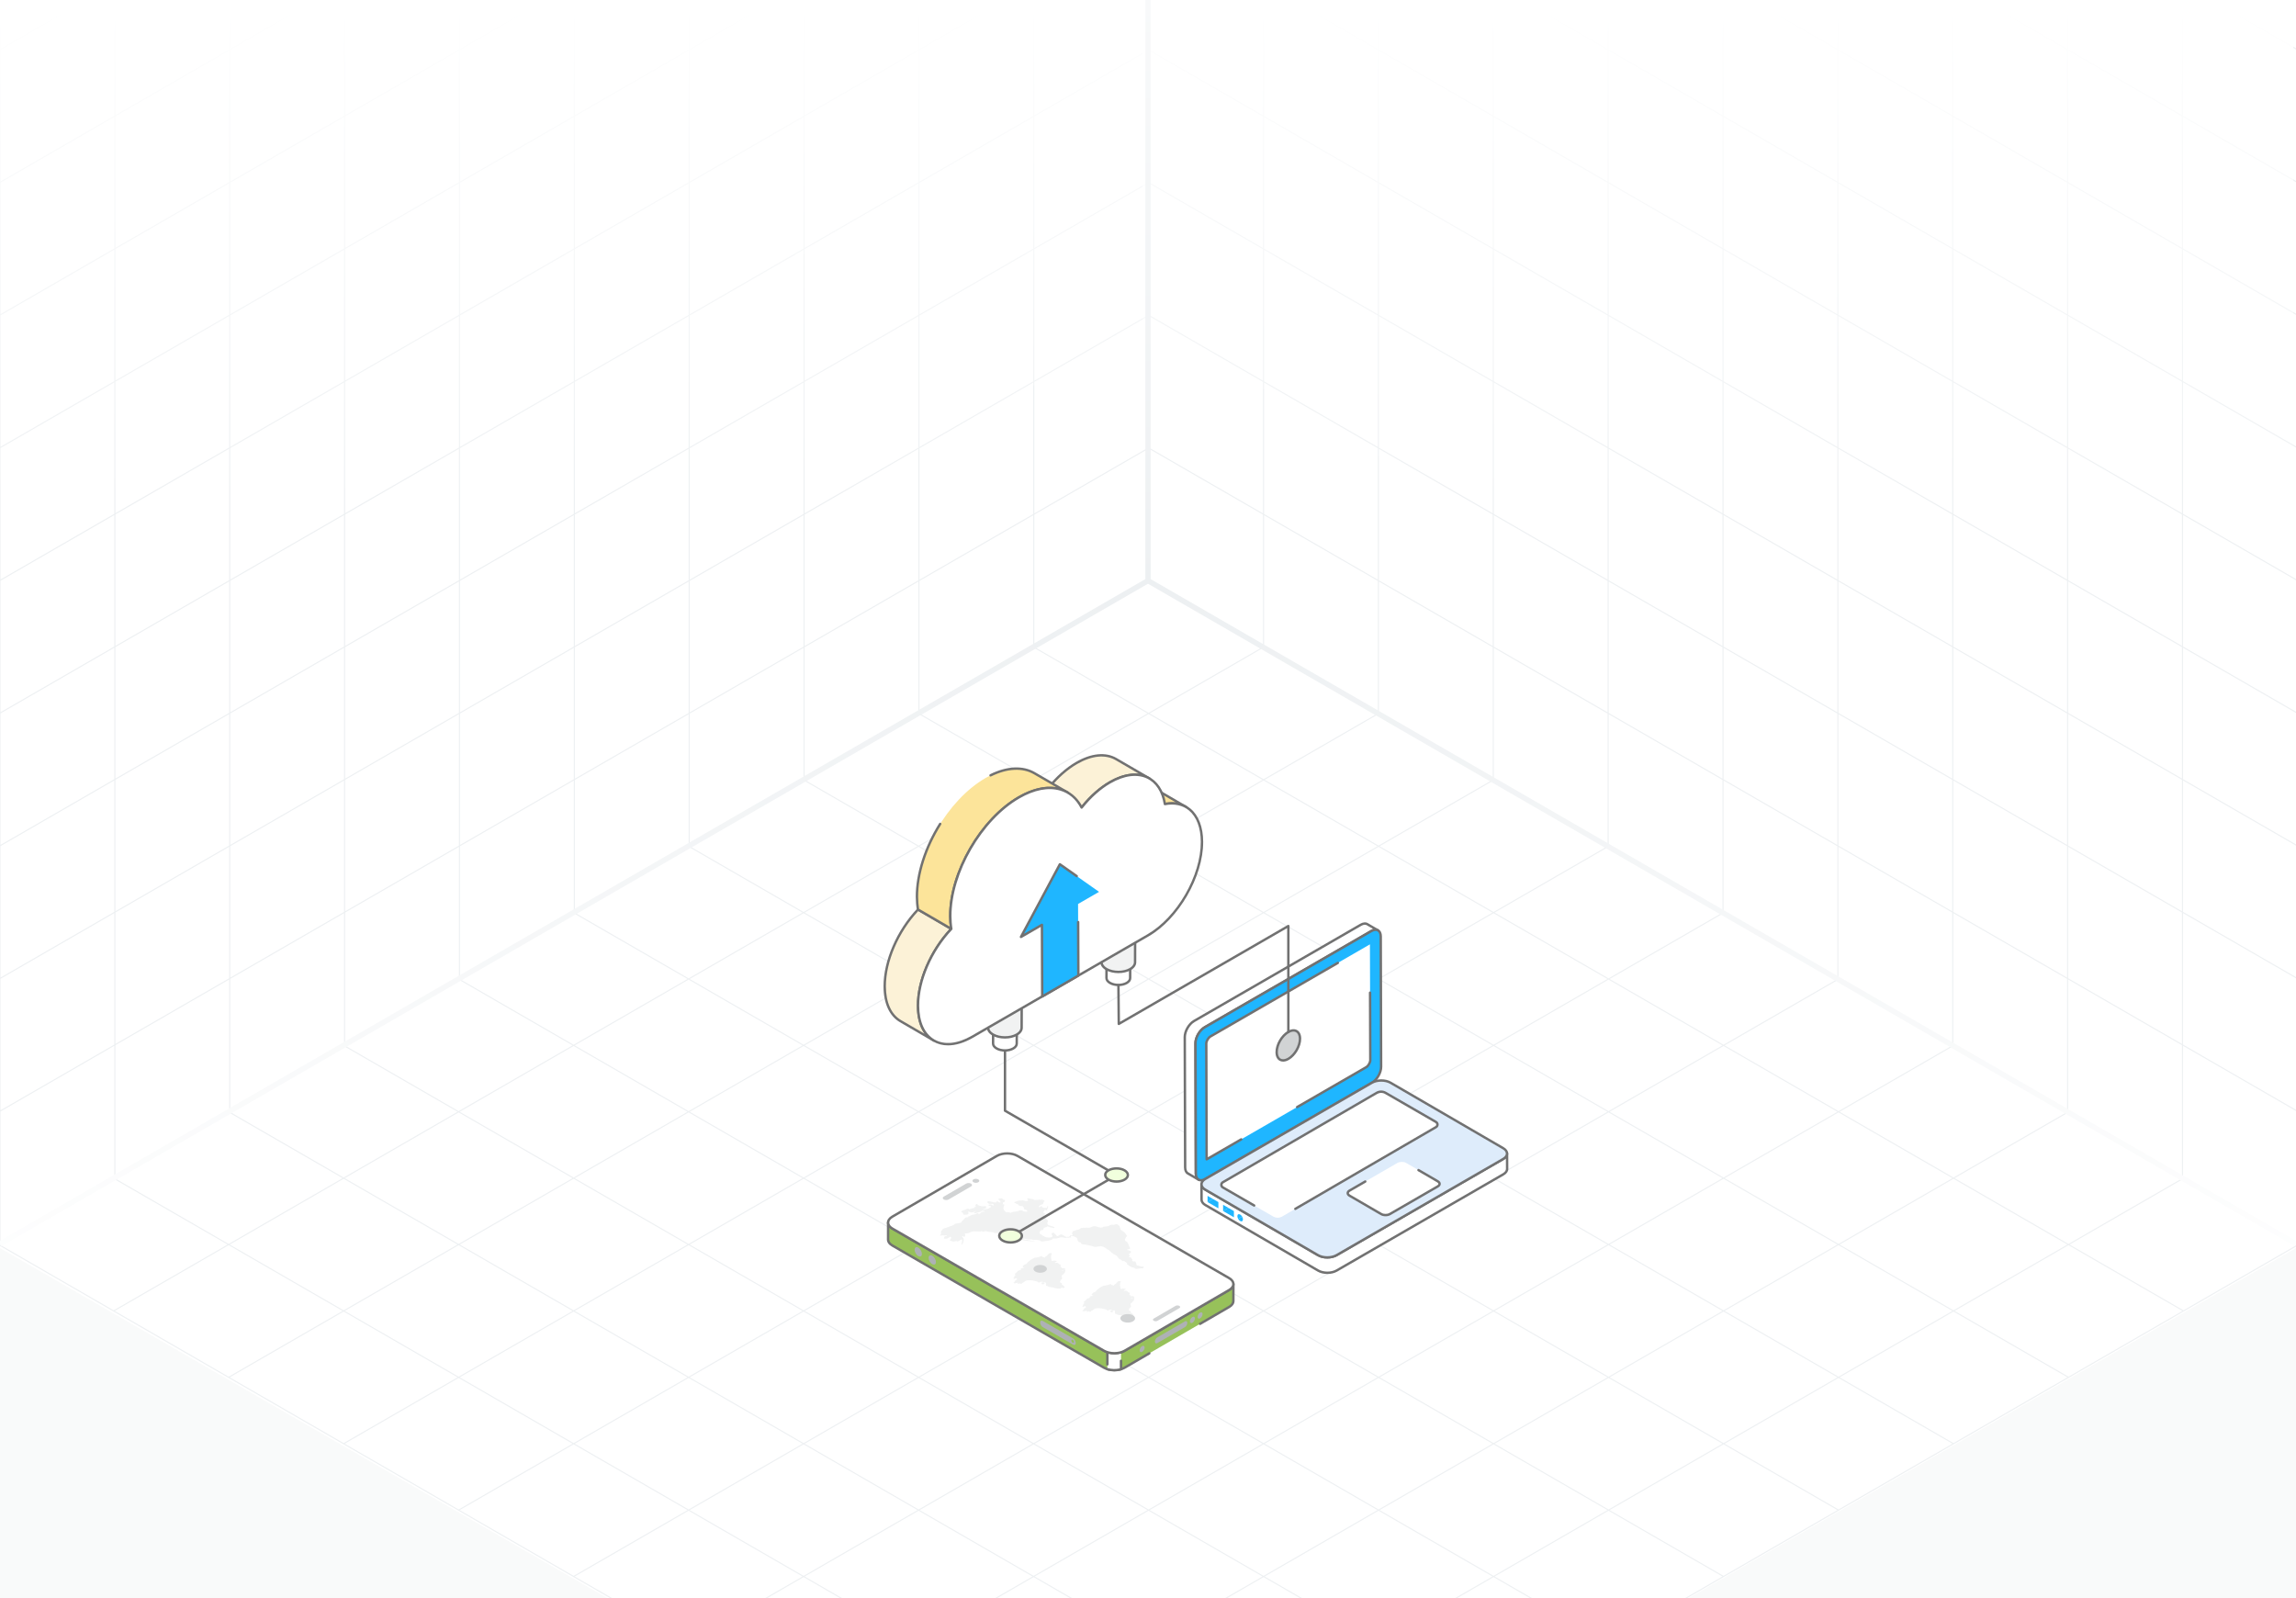 <svg width="431" height="300" viewBox="0 0 431 300" fill="none" xmlns="http://www.w3.org/2000/svg">
<rect x="0" y="0" width="431" height="300" fill="#333333" stroke="none"/>
<g clip-path="url(#clip0_2080_31865)">
<rect width="431" height="300" fill="white"/>
<path d="M237.193 121.463L21.336 246.088M258.779 133.925L42.922 258.55M280.365 146.388L64.507 271.013M301.95 158.85L86.093 283.475M323.536 171.313L107.679 295.938M345.122 183.775L129.265 308.4M366.707 196.238L150.85 320.863M388.293 208.7L172.436 333.325M409.879 221.163L194.022 345.788M194.022 121.463L409.879 246.088M172.436 133.925L388.293 258.55M150.85 146.388L366.707 271.013M129.265 158.85L345.122 283.475M107.679 171.313L323.536 295.938M86.093 183.775L301.95 308.4M64.507 196.238L280.365 320.863M42.922 208.7L258.779 333.325M21.336 221.163L237.193 345.788M215.607 109L-0.25 233.625L215.607 358.25L431.464 233.625L215.607 109Z" stroke="#EDF0F2" stroke-width="0.199"/>
<path d="M237.188 -127.629V121.454M258.75 -115.18V133.904M280.313 -102.731V146.353M301.876 -90.281V158.802M323.438 -77.832V171.251M345.001 -65.383V183.7M366.564 -52.934V196.15M388.126 -40.484V208.599M409.689 -28.035V221.048M215.625 -115.17L431.251 9.322M215.625 -90.261L431.251 34.23M215.625 -65.353L431.251 59.139M215.625 -40.445L431.251 84.047M215.625 -15.536L431.251 108.956M215.625 9.372L431.251 133.864M215.625 34.28L431.251 158.772M215.625 59.189L431.251 183.681M215.625 84.097L431.251 208.589M215.625 -140.078V109.005L431.251 233.497V-15.586L215.625 -140.078Z" stroke="#EDF0F2" stroke-width="0.199"/>
<path d="M194.062 -127.629V121.454M172.5 -115.18V133.904M150.937 -102.731V146.353M129.374 -90.281V158.802M107.812 -77.832V171.251M86.249 -65.383V183.7M64.686 -52.934V196.15M43.124 -40.484V208.599M21.561 -28.035V221.048M215.625 -115.17L-0.001 9.322M215.625 -90.261L-0.001 34.23M215.625 -65.353L-0.001 59.139M215.625 -40.445L-0.001 84.047M215.625 -15.536L-0.001 108.956M215.625 9.372L-0.001 133.864M215.625 34.28L-0.001 158.772M215.625 59.189L-0.001 183.681M215.625 84.097L-0.001 208.589M215.625 -140.078V109.005L-0.001 233.497V-15.586L215.625 -140.078Z" stroke="#EDF0F2" stroke-width="0.199"/>
<path d="M215.5 0L-0.5 0V184.5L215.5 60L215.5 0Z" fill="url(#paint0_linear_2080_31865)"/>
<path d="M214.5 0L430.5 0V184.5L214.5 60L214.5 0Z" fill="url(#paint1_linear_2080_31865)"/>
<path d="M215.5 418.5H431.5V234L215.5 358.5L215.5 418.5Z" fill="#F9FAFA"/>
<path d="M215.5 418.5H-0.5V234L215.5 358.5L215.5 418.5Z" fill="#F9FAFA"/>
<path d="M0 233.5L215.5 109M215.5 109L431 233.5M215.5 109V0" stroke="url(#paint2_radial_2080_31865)"/>
<path d="M212.185 171.79L212.151 183.614C212.151 183.941 211.937 184.266 211.508 184.516C210.643 185.018 209.235 185.015 208.365 184.513C207.927 184.26 207.708 183.929 207.709 183.598L207.742 171.773C207.742 172.104 207.96 172.436 208.398 172.689C209.269 173.191 210.677 173.194 211.542 172.691C211.97 172.442 212.184 172.117 212.185 171.79Z" fill="white"/>
<path d="M209.94 185.119C209.333 185.119 208.725 184.982 208.249 184.708C207.752 184.421 207.479 184.025 207.48 183.596L207.514 171.772C207.514 171.647 207.615 171.547 207.74 171.547H207.74C207.865 171.547 207.966 171.648 207.966 171.774C207.965 172.035 208.158 172.29 208.509 172.492C209.317 172.959 210.625 172.96 211.426 172.495C211.767 172.297 211.956 172.046 211.957 171.789C211.957 171.664 212.058 171.564 212.183 171.564H212.183C212.308 171.564 212.409 171.665 212.408 171.79L212.375 183.614C212.374 184.038 212.105 184.428 211.619 184.71C211.149 184.983 210.545 185.119 209.94 185.119ZM207.963 172.659L207.932 183.597C207.931 183.859 208.125 184.114 208.475 184.316C209.284 184.783 210.593 184.783 211.392 184.32C211.734 184.121 211.922 183.87 211.923 183.612L211.954 172.674C211.866 172.75 211.765 172.82 211.652 172.885C210.712 173.434 209.232 173.432 208.283 172.884C208.163 172.814 208.056 172.739 207.963 172.659Z" fill="#717171"/>
<path d="M213.121 163.867L213.074 180.642C213.072 181.105 212.769 181.567 212.161 181.92C210.934 182.633 208.937 182.63 207.702 181.917C207.081 181.558 206.77 181.088 206.771 180.618L206.819 163.844C206.818 164.313 207.128 164.783 207.749 165.142C208.985 165.855 210.982 165.859 212.209 165.146C212.817 164.793 213.12 164.33 213.121 163.867Z" fill="#F1F2F2"/>
<path d="M209.94 182.675C209.09 182.675 208.238 182.487 207.588 182.112C206.914 181.722 206.543 181.192 206.545 180.617L206.592 163.842C206.593 163.718 206.694 163.617 206.818 163.617H206.818C206.943 163.617 207.044 163.719 207.044 163.844C207.043 164.249 207.333 164.641 207.861 164.946C209.035 165.625 210.933 165.624 212.094 164.95C212.609 164.651 212.893 164.267 212.894 163.866C212.895 163.742 212.996 163.641 213.12 163.641H213.121C213.246 163.641 213.347 163.742 213.346 163.868L213.299 180.642C213.297 181.208 212.933 181.731 212.274 182.115C211.632 182.488 210.787 182.675 209.94 182.675ZM207.041 164.88L206.997 180.619C206.995 181.024 207.286 181.415 207.814 181.72C208.986 182.397 210.885 182.399 212.047 181.725C212.562 181.425 212.846 181.04 212.847 180.641L212.891 164.902C212.738 165.063 212.547 165.21 212.321 165.34C211.035 166.087 208.933 166.086 207.636 165.338C207.399 165.201 207.2 165.047 207.041 164.88Z" fill="#717171"/>
<path d="M255.419 173.609C255.908 173.328 256.347 173.298 256.668 173.486L258.674 174.656C258.358 174.468 257.914 174.493 257.425 174.774L226.157 192.83C225.19 193.387 224.405 194.745 224.41 195.851L224.479 220.32C224.479 220.873 224.676 221.258 224.987 221.441L222.981 220.272C222.665 220.089 222.472 219.704 222.472 219.151L222.398 194.682C222.398 193.576 223.179 192.218 224.146 191.66L255.419 173.609Z" fill="white"/>
<path d="M224.989 221.667C224.95 221.667 224.91 221.657 224.875 221.636L222.869 220.466C222.469 220.235 222.248 219.768 222.248 219.151L222.174 194.683C222.174 193.499 223.009 192.056 224.035 191.465L255.307 173.414C255.307 173.414 255.307 173.414 255.308 173.414C255.856 173.098 256.38 173.054 256.784 173.291L258.775 174.453C258.781 174.455 258.786 174.458 258.791 174.461C258.898 174.525 258.933 174.663 258.87 174.77C258.807 174.878 258.668 174.913 258.562 174.851L258.55 174.844C258.297 174.701 257.929 174.745 257.539 174.97L226.272 193.026C225.38 193.539 224.632 194.833 224.637 195.851L224.706 220.32C224.706 220.766 224.847 221.095 225.102 221.246H225.102H225.103C225.211 221.31 225.247 221.447 225.184 221.555C225.142 221.627 225.066 221.667 224.989 221.667ZM255.533 173.806L224.261 191.856C223.374 192.366 222.626 193.661 222.626 194.682L222.7 219.15C222.7 219.6 222.84 219.928 223.095 220.075L224.3 220.779C224.269 220.637 224.254 220.484 224.254 220.321L224.185 195.853C224.18 194.673 225.014 193.228 226.046 192.634L257.314 174.578C257.463 174.492 257.612 174.427 257.758 174.382L256.556 173.681C256.298 173.529 255.934 173.574 255.533 173.806H255.533Z" fill="#717171"/>
<path d="M257.434 174.776C258.401 174.217 259.189 174.666 259.192 175.774L259.261 200.242C259.264 201.354 258.482 202.706 257.514 203.264L226.244 221.318C225.276 221.877 224.489 221.432 224.485 220.32L224.416 195.852C224.413 194.743 225.195 193.388 226.163 192.83L257.434 174.776Z" fill="#1FB6FF"/>
<path d="M225.454 221.786C225.248 221.786 225.056 221.738 224.884 221.639C224.483 221.408 224.261 220.94 224.259 220.322L224.189 195.854C224.186 194.673 225.02 193.228 226.049 192.634L257.32 174.58C257.862 174.267 258.384 174.223 258.79 174.456C259.192 174.688 259.415 175.156 259.417 175.774L259.486 200.242C259.49 201.442 258.673 202.856 257.626 203.46L226.356 221.515C226.042 221.695 225.735 221.786 225.454 221.786ZM257.546 174.971L226.275 193.026C225.371 193.548 224.638 194.816 224.641 195.852L224.711 220.32C224.712 220.771 224.854 221.1 225.11 221.247C225.37 221.398 225.732 221.353 226.13 221.123L257.4 203.069C258.304 202.547 259.038 201.279 259.035 200.243L258.965 175.775C258.964 175.325 258.822 174.996 258.565 174.848C258.305 174.7 257.943 174.742 257.546 174.971Z" fill="#717171"/>
<path d="M226.443 195.843C226.442 195.461 226.839 194.78 227.174 194.586L257.161 177.273L257.227 199.055C257.228 199.437 256.831 200.119 256.495 200.313L226.509 217.625L226.443 195.843Z" fill="white"/>
<path d="M243.495 208.045C243.418 208.045 243.341 208.004 243.3 207.932C243.237 207.824 243.274 207.686 243.383 207.623L256.382 200.119C256.649 199.965 257.002 199.359 257.001 199.057L256.963 186.344C256.962 186.219 257.063 186.117 257.188 186.117C257.188 186.117 257.188 186.117 257.188 186.117C257.313 186.117 257.414 186.218 257.414 186.342L257.453 199.055C257.454 199.516 257.012 200.277 256.608 200.51L243.608 208.015C243.573 208.035 243.534 208.045 243.495 208.045Z" fill="#717171"/>
<path d="M226.508 217.855C226.47 217.855 226.431 217.845 226.396 217.825C226.326 217.784 226.283 217.71 226.283 217.63L226.217 195.848C226.216 195.387 226.658 194.627 227.061 194.395L251.019 180.562C251.127 180.499 251.265 180.536 251.328 180.645C251.39 180.752 251.353 180.891 251.245 180.953L227.287 194.786C227.02 194.94 226.668 195.544 226.669 195.846L226.733 217.238L232.889 213.684C232.996 213.621 233.135 213.658 233.197 213.767C233.26 213.875 233.223 214.013 233.115 214.076L226.621 217.825C226.586 217.845 226.547 217.855 226.508 217.855Z" fill="#717171"/>
<path d="M282.184 220.446C282.673 220.165 282.915 219.795 282.915 219.429L282.9 216.543C282.9 216.908 282.658 217.279 282.174 217.56L250.902 235.616C249.934 236.174 248.374 236.174 247.416 235.616L226.26 223.322C225.781 223.04 225.544 222.68 225.539 222.315L225.554 225.206C225.554 225.566 225.791 225.932 226.27 226.208L247.426 238.502C248.384 239.06 249.944 239.06 250.912 238.502L282.184 220.446Z" fill="white"/>
<path d="M249.167 239.153C248.498 239.153 247.832 239.002 247.314 238.7L226.158 226.406C225.632 226.102 225.329 225.666 225.329 225.209L225.314 222.32V222.319C225.314 222.194 225.414 222.093 225.538 222.092C225.539 222.092 225.54 222.092 225.54 222.092C225.664 222.092 225.764 222.191 225.766 222.315C225.77 222.612 225.987 222.901 226.376 223.129L247.531 235.423C248.425 235.942 249.887 235.943 250.79 235.423L282.063 217.367C282.452 217.141 282.676 216.842 282.676 216.546C282.676 216.422 282.776 216.32 282.901 216.32H282.902C283.026 216.32 283.127 216.421 283.127 216.545V216.546C283.127 216.546 283.127 216.546 283.127 216.547L283.142 219.432C283.142 219.901 282.842 220.332 282.298 220.646L251.026 238.701C250.503 239.002 249.834 239.153 249.167 239.153ZM225.771 223.244L225.781 225.208C225.781 225.501 226.001 225.794 226.384 226.015L247.541 238.31C248.435 238.83 249.897 238.831 250.8 238.309L282.073 220.254C282.073 220.254 282.073 220.254 282.073 220.254C282.465 220.028 282.69 219.729 282.69 219.432L282.681 217.473C282.569 217.576 282.439 217.671 282.289 217.758L251.016 235.814C249.97 236.416 248.34 236.417 247.304 235.814L226.148 223.52C226.005 223.436 225.879 223.343 225.771 223.244Z" fill="#717171"/>
<path d="M226.268 221.306C225.3 221.865 225.295 222.768 226.257 223.326L247.412 235.62C248.37 236.177 249.932 236.179 250.9 235.62L282.17 217.566C283.138 217.008 283.143 216.101 282.185 215.544L261.03 203.25C260.068 202.691 258.506 202.693 257.539 203.252L226.268 221.306Z" fill="#DEECFB"/>
<path d="M249.153 236.267C248.484 236.267 247.817 236.116 247.298 235.814L226.143 223.519C225.607 223.208 225.312 222.782 225.313 222.318C225.313 221.851 225.612 221.422 226.155 221.109L257.425 203.055C258.472 202.452 260.105 202.449 261.142 203.054L282.297 215.348C282.832 215.658 283.126 216.085 283.125 216.549C283.125 217.016 282.826 217.447 282.282 217.761L251.012 235.815C250.49 236.116 249.821 236.267 249.153 236.267ZM259.289 203.055C258.697 203.055 258.104 203.185 257.651 203.447L226.381 221.501C225.984 221.729 225.765 222.02 225.764 222.319C225.764 222.614 225.979 222.902 226.37 223.129L247.525 235.424C248.421 235.944 249.883 235.943 250.786 235.423L282.057 217.369C282.454 217.14 282.673 216.848 282.673 216.548C282.674 216.251 282.46 215.964 282.071 215.738L260.916 203.444C260.468 203.184 259.879 203.055 259.289 203.055Z" fill="#717171"/>
<path d="M253.333 223.496C252.881 223.758 252.878 224.183 253.328 224.445L259.266 227.896C259.72 228.159 260.455 228.159 260.908 227.898L269.899 222.707C270.351 222.446 270.354 222.02 269.9 221.756L263.962 218.305C263.512 218.044 262.777 218.044 262.324 218.305L253.333 223.496Z" fill="white"/>
<path d="M260.089 228.322C259.752 228.322 259.414 228.245 259.152 228.093L253.214 224.642C252.928 224.477 252.765 224.233 252.766 223.974C252.766 223.713 252.932 223.469 253.22 223.302L256.172 221.597C256.279 221.536 256.418 221.572 256.48 221.68C256.543 221.788 256.506 221.927 256.398 221.989L253.445 223.694C253.301 223.777 253.217 223.879 253.217 223.975C253.217 224.068 253.299 224.169 253.441 224.252L259.379 227.703C259.762 227.924 260.411 227.926 260.794 227.704L269.785 222.513C269.929 222.43 270.012 222.328 270.012 222.234C270.012 222.139 269.93 222.037 269.786 221.953L266.161 219.847C266.053 219.784 266.016 219.647 266.079 219.538C266.141 219.43 266.28 219.393 266.388 219.457L270.012 221.563C270.304 221.733 270.465 221.971 270.464 222.235C270.464 222.495 270.298 222.738 270.011 222.905L261.02 228.096C260.759 228.247 260.424 228.322 260.089 228.322Z" fill="#717171"/>
<path d="M228.712 225.657V226.827L226.68 225.651V225.646L227.691 225.066L228.712 225.657Z" fill="#1FB6FF"/>
<path d="M227.691 225.069L226.68 225.649V224.484L227.691 225.069Z" fill="#1FB6FF"/>
<path d="M231.628 227.34V228.51L229.596 227.335V227.33L230.607 226.75L231.628 227.34Z" fill="#1FB6FF"/>
<path d="M230.607 226.753L229.596 227.333V226.168L230.607 226.753Z" fill="#1FB6FF"/>
<path d="M233.323 228.9C233.323 229.234 233.084 229.374 232.795 229.201C232.65 229.118 232.522 228.978 232.422 228.817L233.168 228.383C233.268 228.55 233.323 228.733 233.323 228.9Z" fill="#1FB6FF"/>
<path d="M233.171 228.383L232.426 228.818C232.337 228.651 232.275 228.461 232.275 228.294C232.275 227.96 232.509 227.827 232.804 227.994C232.949 228.077 233.082 228.222 233.171 228.383Z" fill="#1FB6FF"/>
<path d="M260.093 205.153L269.564 210.621C269.933 210.834 269.934 211.366 269.566 211.58L240.683 228.365C240.168 228.664 239.532 228.665 239.016 228.367L229.545 222.899C229.176 222.686 229.175 222.154 229.543 221.94L258.426 205.155C258.941 204.855 259.577 204.855 260.093 205.153Z" fill="white"/>
<path d="M243.155 227.152C243.078 227.152 243.002 227.111 242.96 227.04C242.897 226.931 242.934 226.794 243.042 226.731L269.452 211.383C269.554 211.323 269.615 211.217 269.615 211.099C269.615 210.981 269.554 210.874 269.45 210.815L259.98 205.347C259.535 205.088 258.983 205.09 258.539 205.349L229.656 222.133C229.554 222.193 229.493 222.299 229.493 222.418C229.493 222.536 229.555 222.643 229.657 222.702L235.545 226.102C235.653 226.165 235.691 226.303 235.628 226.411C235.566 226.519 235.428 226.556 235.319 226.494L229.431 223.094C229.187 222.953 229.041 222.7 229.041 222.418C229.041 222.137 229.186 221.884 229.429 221.743L258.312 204.959C258.895 204.62 259.621 204.617 260.206 204.955L269.677 210.423C269.921 210.565 270.067 210.818 270.067 211.099C270.067 211.381 269.921 211.633 269.678 211.773L243.269 227.121C243.233 227.142 243.194 227.152 243.155 227.152Z" fill="#717171"/>
<path d="M215.747 254.045L211.102 256.744C210.038 257.361 208.308 257.361 207.238 256.744L167.515 233.807C166.974 233.496 166.707 233.092 166.707 232.682L166.712 229.496C166.712 229.905 166.98 230.309 167.52 230.62L207.249 253.558C208.319 254.175 210.048 254.175 211.107 253.558L230.739 242.154C231.263 241.843 231.53 241.445 231.53 241.041L231.525 244.227C231.52 244.631 231.258 245.035 230.728 245.34L225.272 248.511" fill="#97C15A"/>
<path d="M209.173 257.432C208.433 257.432 207.692 257.269 207.127 256.944L167.403 234.006C166.809 233.663 166.482 233.195 166.482 232.686L166.488 229.499C166.488 229.374 166.589 229.273 166.714 229.273C166.838 229.273 166.939 229.375 166.939 229.499C166.939 229.84 167.186 230.169 167.634 230.427L207.363 253.365C208.37 253.945 209.998 253.946 210.994 253.366L230.627 241.962C231.063 241.703 231.305 241.378 231.306 241.047V241.044C231.306 240.919 231.407 240.818 231.532 240.818C231.657 240.818 231.758 240.92 231.758 241.044V241.046C231.758 241.046 231.758 241.047 231.758 241.048L231.752 244.23C231.745 244.74 231.422 245.205 230.843 245.539L225.387 248.708C225.279 248.771 225.141 248.734 225.078 248.627C225.016 248.519 225.052 248.381 225.16 248.318L230.616 245.148C231.053 244.896 231.296 244.569 231.3 244.228L231.304 242.014C231.179 242.135 231.029 242.249 230.855 242.351L211.221 253.756C210.102 254.408 208.27 254.409 207.137 253.756L167.408 230.818C167.226 230.713 167.068 230.596 166.938 230.47L166.934 232.686C166.934 233.026 167.181 233.356 167.629 233.614L207.352 256.552C208.358 257.131 209.989 257.131 210.99 256.552L215.635 253.854C215.742 253.789 215.88 253.827 215.943 253.935C216.006 254.043 215.969 254.181 215.861 254.244L211.216 256.943C210.654 257.268 209.914 257.432 209.173 257.432Z" fill="#717171"/>
<path d="M210.436 253.852V257.034C209.635 257.272 208.668 257.267 207.873 257.019V253.832C208.668 254.085 209.635 254.09 210.436 253.852Z" fill="white"/>
<path d="M209.178 257.437C208.705 257.437 208.233 257.37 207.805 257.236C207.686 257.199 207.62 257.073 207.657 256.954C207.694 256.835 207.822 256.767 207.94 256.806C208.632 257.021 209.486 257.041 210.209 256.863V255.449C210.209 255.324 210.31 255.223 210.435 255.223C210.56 255.223 210.661 255.324 210.661 255.449V257.036C210.661 257.136 210.595 257.224 210.499 257.252C210.084 257.376 209.631 257.437 209.178 257.437Z" fill="#717171"/>
<path d="M207.872 256.345C207.748 256.345 207.646 256.243 207.646 256.119V253.832C207.646 253.76 207.681 253.692 207.739 253.649C207.797 253.607 207.873 253.594 207.941 253.617C208.683 253.854 209.614 253.86 210.37 253.636C210.491 253.595 210.616 253.669 210.651 253.788C210.687 253.908 210.619 254.033 210.499 254.068C209.745 254.292 208.869 254.312 208.098 254.128V256.119C208.098 256.243 207.997 256.345 207.872 256.345Z" fill="#717171"/>
<path d="M230.724 239.924C231.793 240.541 231.799 241.543 230.736 242.16L211.108 253.567C210.046 254.184 208.316 254.184 207.247 253.567L167.519 230.63C166.449 230.012 166.444 229.011 167.506 228.393L187.134 216.987C188.197 216.369 189.926 216.369 190.995 216.987L230.724 239.924Z" fill="white"/>
<path d="M209.18 254.252C208.439 254.252 207.699 254.088 207.133 253.762L167.405 230.825C166.814 230.483 166.487 230.015 166.486 229.507C166.486 229.002 166.808 228.537 167.392 228.197L187.02 216.791C188.144 216.138 189.978 216.137 191.108 216.79L230.836 239.727C231.428 240.07 231.754 240.537 231.755 241.045C231.755 241.55 231.434 242.015 230.849 242.355L211.221 253.761C210.659 254.088 209.92 254.252 209.18 254.252ZM189.062 216.746C188.403 216.746 187.746 216.891 187.247 217.181L167.619 228.587C167.179 228.843 166.938 229.17 166.938 229.507C166.939 229.846 167.185 230.176 167.631 230.433L207.359 253.37C208.365 253.951 209.995 253.952 210.994 253.371L230.622 241.965C231.062 241.709 231.304 241.382 231.303 241.045C231.302 240.706 231.057 240.377 230.61 240.119L190.882 217.182C190.379 216.892 189.72 216.746 189.062 216.746Z" fill="#717171"/>
<path d="M183.647 221.928C183.4 222.072 182.991 222.076 182.736 221.928C182.484 221.78 182.48 221.542 182.731 221.398C182.978 221.255 183.395 221.25 183.647 221.398C183.902 221.547 183.898 221.784 183.647 221.928Z" fill="#D1D3D4"/>
<path d="M182.281 222.187C182.536 222.335 182.534 222.571 182.284 222.717L178.076 225.161C177.826 225.306 177.418 225.308 177.163 225.161C176.911 225.015 176.909 224.777 177.16 224.631L181.367 222.187C181.618 222.042 182.029 222.042 182.281 222.187Z" fill="#D1D3D4"/>
<path d="M221.385 245.142C221.589 245.26 221.593 245.445 221.394 245.561L217.295 247.935C217.092 248.053 216.78 248.055 216.576 247.937C216.376 247.821 216.371 247.637 216.574 247.519L220.666 245.141C220.865 245.025 221.185 245.027 221.385 245.142Z" fill="#D1D3D4"/>
<path d="M201.44 251.251C201.719 251.413 201.944 251.797 201.943 252.123C201.942 252.44 201.716 252.569 201.436 252.408L195.758 249.129C195.478 248.968 195.257 248.581 195.258 248.264C195.259 247.937 195.481 247.811 195.761 247.972L201.44 251.251ZM201.356 252.057C201.488 252.133 201.597 252.071 201.597 251.924C201.598 251.767 201.489 251.579 201.357 251.503C201.225 251.427 201.116 251.489 201.115 251.645C201.115 251.793 201.223 251.981 201.356 252.057Z" fill="#AEB1B5"/>
<path d="M174.316 236.129C174.316 236.542 174.627 237.089 174.996 237.295C175.38 237.517 175.69 237.34 175.69 236.926C175.69 236.468 175.38 235.937 174.996 235.715C174.627 235.508 174.316 235.685 174.316 236.129Z" fill="#AEB1B5"/>
<path d="M171.688 234.609C171.688 235.023 171.998 235.569 172.367 235.776C172.751 235.998 173.061 235.82 173.061 235.407C173.061 234.949 172.751 234.417 172.367 234.195C171.998 233.989 171.688 234.166 171.688 234.609Z" fill="#AEB1B5"/>
<path d="M222.415 248.06C222.674 247.911 222.884 248.031 222.884 248.328C222.885 248.625 222.677 248.986 222.418 249.135L217.266 252.117C217.008 252.266 216.798 252.147 216.797 251.85C216.796 251.553 217.005 251.191 217.263 251.042L222.415 248.06Z" fill="#AEB1B5"/>
<path d="M223.835 247.236C224.094 247.087 224.304 247.207 224.305 247.504C224.306 247.801 224.097 248.162 223.839 248.311C223.58 248.46 223.37 248.341 223.369 248.044C223.368 247.747 223.577 247.385 223.835 247.236Z" fill="#AEB1B5"/>
<path d="M225.275 246.408C225.533 246.258 225.741 246.38 225.742 246.677C225.742 246.974 225.536 247.334 225.278 247.483C225.019 247.632 224.809 247.512 224.809 247.215C224.808 246.918 225.016 246.557 225.275 246.408Z" fill="#AEB1B5"/>
<path d="M214.395 252.693C214.654 252.544 214.864 252.664 214.865 252.961C214.866 253.258 214.657 253.619 214.398 253.768C214.143 253.916 213.933 253.796 213.932 253.499C213.931 253.202 214.139 252.841 214.395 252.693Z" fill="#AEB1B5"/>
<path d="M197.406 235.272C197.486 235.319 197.415 235.393 197.391 235.449C197.331 235.595 197.289 235.741 197.304 235.892C197.233 236.104 197.41 236.31 197.361 236.524C197.373 236.559 197.383 236.595 197.39 236.63C197.401 236.633 197.411 236.638 197.421 236.643C197.436 236.652 197.451 236.663 197.466 236.674C197.479 236.684 197.492 236.695 197.506 236.703C197.543 236.724 197.587 236.731 197.656 236.689C197.866 236.559 198.074 236.707 198.284 236.683C198.32 236.679 198.346 236.683 198.362 236.693C198.404 236.717 198.387 236.775 198.333 236.812C198.239 236.875 198.131 236.93 198.03 236.988C198.013 237.027 198.021 237.048 198.042 237.06C198.081 237.082 198.165 237.074 198.221 237.085C198.399 236.995 198.523 237.069 198.651 237.132C198.663 237.135 198.673 237.139 198.682 237.144C198.717 237.165 198.732 237.2 198.746 237.237C198.759 237.272 198.773 237.307 198.808 237.328C198.848 237.351 198.916 237.354 199.043 237.314C198.993 237.469 199.269 237.626 199.041 237.781C199.08 237.806 199.116 237.83 199.152 237.857C199.182 237.868 199.208 237.88 199.23 237.892C199.312 237.939 199.34 237.999 199.291 238.073C199.493 238.086 199.735 238.044 199.877 238.126C199.926 238.154 199.963 238.197 199.983 238.261C199.875 238.444 199.575 238.374 199.361 238.415C199.407 238.455 199.446 238.5 199.444 238.552C199.585 238.436 199.8 238.392 200.037 238.37C199.917 238.563 200.003 238.782 199.832 238.971C199.784 239.01 199.734 239.048 199.686 239.087C199.626 239.234 199.47 239.345 199.287 239.445C199.29 239.542 199.288 239.638 199.291 239.735C199.323 239.795 199.354 239.852 199.386 239.91C199.38 240.059 199.339 240.198 199.06 240.262C199.097 240.386 199.068 240.504 198.919 240.605C198.953 240.658 198.987 240.708 199.022 240.761C199.096 240.795 199.177 240.827 199.24 240.863C199.344 240.923 199.4 240.996 199.296 241.112C199.333 241.161 199.401 241.2 199.466 241.238C199.546 241.284 199.628 241.332 199.665 241.397C199.704 241.498 199.997 241.564 199.809 241.695C199.694 241.774 199.544 241.83 199.37 241.734C199.121 241.694 199.166 241.971 198.878 241.885C198.545 241.899 198.229 241.862 197.934 241.769C197.856 241.775 197.801 241.743 197.743 241.709C197.663 241.663 197.583 241.614 197.443 241.681C197.337 241.651 197.228 241.621 197.124 241.592C196.993 241.597 196.881 241.586 196.806 241.543C196.763 241.518 196.732 241.482 196.717 241.432C196.582 241.43 196.5 241.41 196.449 241.381C196.326 241.309 196.378 241.178 196.356 241.073C196.353 241.002 196.348 240.929 196.34 240.858C196.306 240.81 196.269 240.761 196.235 240.714C196.037 240.716 195.888 240.778 195.751 240.855C195.83 240.896 195.979 240.831 196.043 240.868C196.058 240.877 196.068 240.891 196.072 240.912C196.09 240.998 195.957 241.074 195.81 241.087C195.724 241.093 195.633 241.081 195.577 241.049C195.537 241.026 195.515 240.992 195.524 240.947C195.536 240.887 195.323 240.775 195.622 240.767C195.702 240.735 195.781 240.702 195.866 240.668C195.455 240.556 195.45 240.556 195.096 240.742C195.031 240.775 194.947 240.779 194.908 240.756C194.896 240.75 194.888 240.741 194.886 240.729C194.873 240.673 194.838 240.635 194.79 240.607C194.679 240.544 194.502 240.533 194.373 240.486C193.853 240.342 193.321 240.263 192.75 240.365C192.699 240.384 192.646 240.4 192.598 240.417C192.311 240.516 192.24 240.737 191.927 240.821C191.805 241.029 191.681 241.06 191.46 240.932C191.445 240.924 191.431 240.915 191.415 240.905C191.37 240.932 191.321 240.96 191.246 240.942C191.171 240.956 191.117 241.052 191.043 241.009C190.94 240.932 191.121 240.88 191.166 240.817C191.113 240.809 191.06 240.8 191.007 240.792C190.775 240.82 190.53 240.979 190.326 240.87C190.142 240.764 190.492 240.666 190.498 240.54C190.502 240.37 190.772 240.291 190.926 240.171C190.892 240.102 190.896 240 190.828 239.961C190.777 239.931 190.687 239.937 190.512 240.019C190.454 240.047 190.36 240.084 190.278 240.042C190.203 239.999 190.266 239.945 190.289 239.901C190.328 239.823 190.378 239.743 190.423 239.663C190.355 239.526 190.54 239.458 190.656 239.371C190.283 239.133 190.707 239.002 190.865 238.837C190.93 238.752 190.992 238.668 191.057 238.585C191.235 238.518 191.401 238.436 191.594 238.388C191.864 238.324 191.434 238.204 191.67 238.15C191.826 238.018 192.116 238.057 192.316 237.983C192.218 237.959 192.139 237.931 192.083 237.899C191.956 237.825 191.947 237.728 192.087 237.599C192.175 237.419 192.453 237.345 192.689 237.247C192.998 236.818 193.469 236.457 194.095 236.163C194.232 236.044 194.481 236.113 194.65 236.049C194.919 235.948 195.279 235.946 195.505 235.784C195.54 235.759 195.568 235.749 195.586 235.759C195.611 235.774 195.618 235.828 195.598 235.941C195.653 235.951 195.709 235.96 195.767 235.972C195.845 235.97 195.896 235.983 195.934 236.005C196.001 236.044 196.026 236.109 196.082 236.153C196.061 235.963 196.293 235.868 196.483 235.758C196.531 235.73 196.574 235.702 196.61 235.672C196.575 235.507 196.85 235.435 196.941 235.303C196.987 235.237 197.204 235.218 197.339 235.249C197.368 235.255 197.39 235.263 197.406 235.272Z" fill="#F1F2F2"/>
<path d="M209.808 229.873C209.879 229.914 209.939 229.97 209.997 230.03C210.198 230.199 210.23 230.296 210.221 230.399C210.299 230.539 210.382 230.679 210.332 230.829C210.604 231.041 210.967 231.206 211.183 231.454C211.326 231.62 211.383 231.803 211.55 231.964C211.58 231.995 211.578 232.066 211.544 232.083C211.25 232.22 211.36 232.448 211.17 232.606C211.188 232.717 211.208 232.828 211.223 232.94C211.283 232.965 211.337 232.991 211.385 233.019C211.731 233.219 211.793 233.499 211.896 233.761C211.945 233.884 211.963 234.012 212.036 234.132C212.233 234.337 212.156 234.474 211.751 234.533C211.626 234.583 211.57 234.61 211.517 234.635C211.583 234.686 211.651 234.669 211.699 234.679C211.915 234.721 212.075 234.772 212.178 234.832C212.417 234.97 212.352 235.154 211.98 235.388C211.942 235.413 211.903 235.438 211.867 235.465C212.178 235.75 212.178 235.75 211.87 235.974C211.911 235.995 211.952 236.016 211.996 236.035C212.136 236.018 212.218 236.032 212.271 236.063C212.329 236.096 212.352 236.147 212.376 236.199C212.397 236.25 212.421 236.301 212.478 236.333C212.596 236.399 212.593 236.451 212.559 236.516C212.496 236.625 212.512 236.701 212.594 236.749C212.666 236.79 212.787 236.809 212.949 236.808C212.976 236.785 213.012 236.772 213.06 236.786C213.334 237.017 213.314 237.236 213.329 237.452C213.349 237.473 213.372 237.49 213.398 237.505C213.565 237.602 213.851 237.594 214.019 237.691C214.162 237.743 214.246 237.747 214.328 237.758C214.43 237.771 214.596 237.742 214.668 237.783C214.697 237.8 214.711 237.827 214.701 237.873C214.672 237.998 214.567 238.135 214.241 238.087C214.151 238.074 214.045 238.099 213.949 238.107C213.852 238.121 213.753 238.137 213.659 238.155C213.444 238.192 213.235 238.224 213.084 238.136C213.042 238.112 213.005 238.079 212.973 238.035C212.881 237.972 212.79 237.966 212.714 237.949C212.584 237.938 212.487 237.899 212.397 237.856C212.308 237.81 212.225 237.756 212.129 237.717C212.093 237.705 212.062 237.691 212.035 237.675C211.968 237.636 211.92 237.589 211.872 237.541C211.821 237.493 211.771 237.444 211.703 237.405C211.654 237.377 211.595 237.353 211.52 237.338C211.697 237.15 211.523 237.047 211.345 236.944C211.235 236.881 211.134 236.822 211.095 236.75C211.081 236.725 211.061 236.705 211.038 236.692C210.981 236.659 210.906 236.668 210.875 236.762C210.83 236.736 210.783 236.722 210.737 236.708C210.694 236.694 210.65 236.681 210.616 236.661C210.585 236.643 210.562 236.621 210.555 236.589C210.511 236.54 210.45 236.498 210.383 236.459C210.339 236.434 210.293 236.41 210.248 236.386C210.2 236.361 210.152 236.337 210.107 236.311C209.985 236.241 209.887 236.161 209.881 236.043C209.75 235.968 209.738 235.874 209.691 235.789C209.65 235.762 209.614 235.736 209.575 235.711C209.534 235.682 209.49 235.655 209.445 235.629C209.382 235.593 209.317 235.559 209.253 235.525C209.185 235.49 209.118 235.456 209.054 235.419C208.966 235.368 208.885 235.312 208.824 235.246C208.63 235.115 208.553 235.07 208.54 235.002C208.492 234.96 208.441 234.916 208.392 234.874C208.324 234.818 208.256 234.76 208.186 234.702C208.077 234.638 208.031 234.613 207.988 234.588C207.948 234.566 207.909 234.545 207.871 234.523C207.764 234.462 207.669 234.395 207.617 234.309C207.493 234.241 207.37 234.172 207.246 234.104C207.082 234.048 206.917 233.992 206.75 233.937C206.704 233.936 206.656 233.933 206.605 233.932C206.41 233.986 206.2 234.005 205.988 234.013C205.788 234.065 205.59 234.115 205.379 234.03C205.188 233.972 205 233.914 204.809 233.856C204.681 233.83 204.548 233.803 204.417 233.778C204.069 233.691 203.726 233.607 203.339 233.596C203.216 233.592 203.129 233.57 203.069 233.535C202.918 233.448 202.918 233.294 202.806 233.191L202.69 233.202C202.624 233.196 202.566 233.185 202.528 233.163C202.496 233.144 202.477 233.118 202.479 233.08C202.402 232.974 202.208 232.887 202.304 232.75C202.223 232.645 202.136 232.542 202.227 232.424C202.149 232.374 202.074 232.325 201.999 232.276L201.861 232.21C201.621 232.075 201.341 231.996 201.001 231.995C200.998 232.038 200.965 232.092 200.996 232.118C201.183 232.271 201.116 232.326 200.807 232.301C200.749 232.296 200.701 232.318 200.65 232.336C200.602 232.353 200.554 232.37 200.488 232.357C200.426 232.349 200.365 232.339 200.302 232.331C200.067 232.397 199.839 232.415 199.636 232.298C199.53 232.303 199.448 232.303 199.365 232.278C199.216 232.269 199.056 232.244 198.936 232.328C198.806 232.387 198.649 232.408 198.495 232.43C198.362 232.501 198.213 232.504 198.061 232.497C197.908 232.49 197.751 232.475 197.609 232.51C197.482 232.598 197.543 232.775 197.236 232.78C196.901 232.873 196.561 232.947 196.19 232.975C195.906 233.032 195.611 233.118 195.392 232.992C195.34 232.962 195.292 232.92 195.25 232.862C195.061 232.826 194.873 232.789 194.682 232.752C194.535 232.745 194.39 232.736 194.24 232.728C194.117 232.768 194.011 232.763 193.909 232.74C193.813 232.718 193.716 232.679 193.617 232.655C193.257 232.679 192.898 232.694 192.573 232.577C192.38 232.507 192.199 232.514 192.008 232.574C192.149 232.661 192.261 232.69 192.369 232.721C192.529 232.763 192.719 232.697 192.869 232.77C193.133 232.849 193.458 232.837 193.686 232.966C193.872 232.989 194.058 233.013 194.343 233.049C194.078 233.105 193.907 233.115 193.735 233.063C193.597 233.02 193.452 233.001 193.305 232.985C193.157 232.97 193.005 232.96 192.863 232.936C192.672 232.873 192.454 232.887 192.249 232.861C191.937 232.778 191.623 232.694 191.311 232.609C191.205 232.617 191.096 232.624 190.99 232.633C190.814 232.668 190.645 232.743 190.447 232.665C190.401 232.649 190.357 232.633 190.314 232.616C190.072 232.61 189.865 232.554 189.683 232.466C189.43 232.484 189.21 232.43 188.994 232.356C188.895 232.293 188.793 232.229 188.691 232.167C188.536 232.097 188.378 232.029 188.241 231.95C188.102 231.87 187.986 231.778 187.918 231.662C187.808 231.592 187.719 231.574 187.633 231.556C187.547 231.539 187.459 231.52 187.394 231.482C187.296 231.414 187.213 231.428 187.135 231.43C186.981 231.494 186.804 231.451 186.643 231.45C186.512 231.414 186.59 231.367 186.613 231.335C186.06 231.283 185.555 231.257 185.112 231.113C184.955 231.061 184.869 231.142 184.748 231.125C184.743 231.164 184.753 231.232 184.729 231.237C184.558 231.267 184.478 231.178 184.364 231.132C184.284 231.128 184.205 231.124 184.123 231.121C184.085 231.173 184.052 231.228 183.943 231.165C183.86 231.209 183.78 231.213 183.691 231.17L183.556 231.167C183.432 231.163 183.307 231.157 183.181 231.155C182.974 231.129 182.768 231.139 182.563 231.169C182.474 231.22 182.361 231.247 182.236 231.264C181.954 231.436 181.641 231.57 181.192 231.531C181.161 231.585 181.091 231.637 181.125 231.704C181.316 231.823 181.187 231.943 181.13 232.064C181.092 232.231 180.976 232.187 180.85 232.114C180.767 232.075 180.707 232.048 180.623 232.064C180.592 232.132 180.604 232.206 180.672 232.257C180.868 232.403 180.917 232.557 180.913 232.714C180.91 232.871 180.85 233.028 180.829 233.187C180.828 233.356 180.669 233.484 180.511 233.647C180.329 233.486 180.572 233.378 180.576 233.258C180.549 233.156 180.597 233.052 180.618 232.95C180.639 232.848 180.636 232.746 180.515 232.648C180.303 232.766 180.079 232.876 179.882 232.999C179.776 233.066 179.711 233.051 179.653 233.017C179.626 233.002 179.602 232.982 179.575 232.964C179.302 232.98 179.105 233.131 178.747 233.027C178.566 232.975 178.442 232.938 178.373 232.898C178.255 232.83 178.298 232.753 178.486 232.573C178.582 232.36 178.607 232.306 178.474 232.229C178.428 232.203 178.364 232.174 178.279 232.135C178.217 232.244 178.198 232.375 177.945 232.388C177.794 232.605 177.448 232.489 177.197 232.533C177.273 232.332 177.139 232.059 177.662 232.038C177.708 232.037 177.788 231.988 177.749 231.941C177.681 231.896 177.614 231.901 177.556 231.904C177.474 231.91 177.389 231.925 177.305 231.932C177.225 231.939 177.14 231.935 177.061 231.897C176.974 231.903 176.884 231.904 176.8 231.917C176.704 231.932 176.608 231.977 176.521 231.926C176.399 231.83 176.495 231.783 176.577 231.735C176.716 231.657 176.643 231.562 176.641 231.474C176.635 231.272 176.597 231.067 176.891 230.91C176.896 230.559 177.505 230.567 177.825 230.409C177.936 230.356 178.097 230.299 178.244 230.253C178.384 230.158 178.519 230.152 178.63 230.121C178.793 230.046 178.957 229.97 179.121 229.895C179.25 229.663 179.634 229.681 179.935 229.612C180.184 229.558 180.534 229.559 180.499 229.319C180.727 229.11 180.945 228.885 181.123 228.672C181.156 228.633 181.192 228.604 181.231 228.582C181.402 228.482 181.612 228.537 181.773 228.477C181.783 228.421 181.707 228.319 181.869 228.326C182.086 228.337 182.091 228.228 182.182 228.175C182.514 227.973 183.029 228.039 183.291 227.831C183.444 227.746 183.491 227.719 183.559 227.759C183.59 227.776 183.624 227.807 183.675 227.852C183.769 227.91 183.837 227.874 183.88 227.845C183.981 227.775 184.062 227.694 184.161 227.622C184.341 227.492 184.546 227.387 184.872 227.453C184.866 227.399 184.838 227.365 184.798 227.341C184.699 227.285 184.529 227.296 184.425 227.253C184.153 227.551 183.562 227.58 183.143 227.74C183.072 227.768 182.949 227.77 182.87 227.725C182.78 227.661 182.845 227.601 182.903 227.557C182.989 227.489 183.098 227.432 183.194 227.371C183.034 227.351 182.967 227.429 182.878 227.475C182.524 227.656 182.249 227.656 181.915 227.463C181.818 227.435 181.772 227.433 181.724 227.433C181.7 227.515 181.795 227.583 181.802 227.654C181.813 227.794 181.814 227.973 181.51 227.993C181.323 228.005 181.044 228.081 180.895 227.995C180.837 227.961 180.798 227.901 180.794 227.803C180.794 227.747 180.728 227.692 180.701 227.635C180.63 227.58 180.584 227.566 180.539 227.552C180.496 227.539 180.454 227.527 180.429 227.513C180.402 227.497 180.396 227.478 180.437 227.452C180.594 227.344 180.687 227.175 180.988 227.148C181.16 227.133 181.241 227.038 181.374 226.992C181.509 226.946 181.682 226.851 181.814 226.927C181.848 226.947 181.88 226.979 181.908 227.026C182.175 226.924 182.44 226.815 182.756 226.772C182.852 226.761 182.92 226.752 182.91 226.682C182.882 226.53 183.049 226.554 183.211 226.578C183.249 226.499 183.206 226.477 183.165 226.453C183.012 226.32 183.103 226.175 183.213 226.08C183.289 226.015 183.39 225.998 183.454 226.034C183.493 226.057 183.517 226.099 183.513 226.164C183.529 226.181 183.555 226.2 183.587 226.219C183.807 226.346 184.348 226.481 184.596 226.455C184.753 226.436 184.903 226.411 185.071 226.386C185.107 226.449 184.935 226.506 185.061 226.579C185.083 226.591 185.112 226.603 185.152 226.617C185.337 226.715 185.022 226.806 184.888 226.871C184.792 226.919 184.615 226.884 184.519 226.94C184.495 226.954 184.476 226.973 184.466 226.998C184.515 226.998 184.563 226.998 184.611 226.998C185.118 227.035 185.506 226.916 185.848 226.706C186 226.612 186.038 226.531 185.965 226.42C185.928 226.401 185.892 226.38 185.853 226.361C185.784 226.369 185.651 226.402 185.621 226.384C185.65 226.285 185.444 226.161 185.69 226.127C185.836 226.107 186.021 226.069 186.149 226.143C186.175 226.159 186.199 226.178 186.22 226.204C186.365 226.288 186.421 226.315 186.507 226.315C186.504 226.148 186.503 226.059 186.429 226.017C186.348 225.97 186.177 225.979 185.815 225.999C185.721 226.004 185.661 225.988 185.615 225.961C185.577 225.939 185.55 225.911 185.522 225.883C185.494 225.853 185.463 225.823 185.424 225.801C185.333 225.748 185.28 225.614 185.4 225.547C185.515 225.483 185.684 225.485 185.854 225.527C186.226 225.614 186.574 225.746 187.009 225.746C187.03 225.683 186.923 225.568 187.143 225.536C187.226 225.524 187.279 225.534 187.318 225.557C187.36 225.581 187.386 225.62 187.416 225.657C187.525 225.731 187.634 225.731 187.726 225.719C187.904 225.691 187.776 225.606 187.804 225.547C187.656 225.462 187.624 225.377 187.668 225.281C187.578 225.264 187.496 225.24 187.433 225.204C187.394 225.181 187.362 225.154 187.341 225.12C187.485 225.014 187.693 224.986 187.905 224.958C188.027 224.941 188.106 224.949 188.152 224.976C188.202 225.005 188.215 225.055 188.205 225.12C188.314 225.185 188.423 225.199 188.529 225.216C188.779 225.413 188.684 225.606 188.274 225.732C188.212 225.88 188.389 226.066 188.059 226.171C188.216 226.167 188.287 225.996 188.457 226.08C188.574 226.147 188.526 226.252 188.485 226.341C188.266 226.798 188.326 227.22 188.937 227.572C189.098 227.615 189.206 227.48 189.351 227.563C189.39 227.572 189.424 227.58 189.46 227.587C189.513 227.6 189.559 227.615 189.595 227.636C189.62 227.651 189.641 227.668 189.656 227.689C189.974 227.522 190.357 227.436 190.78 227.401C190.876 227.368 190.985 227.355 191.098 227.365C191.381 227.175 191.668 227.111 191.978 227.289C192.008 227.306 192.038 227.326 192.069 227.348C192.156 227.4 192.277 227.422 192.378 227.438C192.837 227.508 192.916 227.453 192.787 227.177C192.704 227.128 192.613 227.108 192.526 227.088C192.438 227.069 192.349 227.049 192.288 227.013C192.229 226.979 192.194 226.931 192.208 226.854C192.209 226.714 192.188 226.578 192.021 226.481C191.977 226.456 191.922 226.433 191.855 226.414C191.562 226.386 191.383 226.354 191.262 226.284C191.171 226.232 191.113 226.158 191.098 226.055C190.966 226.056 190.876 226.02 190.797 225.975C190.768 225.958 190.741 225.94 190.713 225.922C190.684 225.903 190.656 225.884 190.625 225.866C190.573 225.836 190.516 225.81 190.445 225.797C190.38 225.767 190.39 225.718 190.41 225.683C190.448 225.618 191.251 225.357 191.386 225.36C191.449 225.337 191.511 225.337 191.572 225.344C191.635 225.35 191.7 225.362 191.763 225.362C191.965 225.236 192.125 225.343 192.289 225.399C192.541 225.488 192.78 225.54 192.992 225.366C192.977 225.316 192.962 225.266 192.947 225.215C192.923 225.137 192.744 225.056 192.859 224.983C192.979 224.908 193.214 224.962 193.303 224.997C193.528 225.085 193.806 225.067 194.016 225.155C194.091 225.196 194.171 225.236 194.246 225.277C194.524 225.194 194.857 225.323 195.137 225.18C195.21 225.182 195.218 225.206 195.226 225.229C195.233 225.251 195.241 225.275 195.264 225.288C195.313 225.271 195.354 225.25 195.398 225.231C195.472 225.129 195.557 225.192 195.642 225.227C195.764 225.231 195.851 225.255 195.916 225.293C195.997 225.34 196.043 225.407 196.08 225.48C195.94 225.561 195.854 225.664 195.869 225.773C195.892 225.968 195.724 226.074 195.449 226.147C195.328 226.214 195.208 226.281 195.088 226.348C195.03 226.443 194.944 226.538 195.092 226.632C195.164 226.593 195.236 226.554 195.311 226.513C195.393 226.471 195.467 226.397 195.595 226.446C195.703 226.505 195.653 226.571 195.62 226.628C195.853 226.726 196.104 226.779 196.396 226.744C196.442 226.723 196.49 226.701 196.536 226.68C196.69 226.604 196.479 226.522 196.551 226.44C196.658 226.446 196.733 226.459 196.771 226.481C196.827 226.513 196.809 226.565 196.704 226.64C196.799 226.793 196.609 226.909 196.55 227.042C196.56 227.103 196.63 227.186 196.493 227.21C196.416 227.222 196.362 227.211 196.322 227.188C196.272 227.159 196.245 227.111 196.222 227.067C196.161 227.105 196.104 227.141 196.044 227.179C196.17 227.307 195.902 227.359 195.883 227.46C195.896 227.534 195.908 227.608 195.916 227.682C195.985 227.706 196.042 227.73 196.086 227.755C196.245 227.847 196.227 227.951 196.008 228.072C195.968 228.295 196.147 228.482 196.318 228.669C196.347 228.728 196.376 228.787 196.41 228.846C196.892 229.126 196.649 229.371 196.598 229.604C196.616 229.745 196.677 229.875 196.834 229.988C197.127 230.079 197.422 230.169 197.715 230.265C197.76 230.281 197.807 230.3 197.846 230.322C197.916 230.363 197.96 230.413 197.921 230.468C197.849 230.569 197.699 230.471 197.581 230.466C197.329 230.46 197.118 230.392 196.941 230.29C196.838 230.258 196.749 230.234 196.662 230.212C196.609 230.229 196.553 230.247 196.498 230.262C196.501 230.373 196.368 230.385 196.223 230.388C196.077 230.501 195.765 230.539 195.89 230.767C195.944 230.868 195.529 230.899 195.36 230.988C195.31 231.023 195.259 231.055 195.211 231.089C195.197 231.192 195.251 231.29 195.167 231.403C195.078 231.524 195.19 231.607 195.322 231.683C195.413 231.735 195.449 231.756 195.485 231.777C195.546 231.817 195.606 231.855 195.667 231.896C195.765 231.953 195.859 232.016 195.959 232.073C196.108 232.159 196.27 232.236 196.48 232.273C196.898 232.347 197.304 232.378 197.554 232.098C197.613 231.98 197.538 231.908 197.47 231.833C197.407 231.76 197.351 231.683 197.401 231.592C197.437 231.476 197.581 231.395 197.757 231.408C197.798 231.41 197.829 231.42 197.855 231.435C197.931 231.478 197.952 231.565 197.998 231.627C198.117 231.78 198.395 231.882 198.396 232.069C198.637 232.063 198.709 231.935 198.846 231.855C199.108 231.706 199.259 231.686 199.466 231.805C199.5 231.826 199.537 231.85 199.576 231.878C199.682 231.956 199.803 232.029 199.917 232.105C200.024 232.136 200.13 232.17 200.234 232.202C200.304 232.195 200.374 232.191 200.444 232.184C200.611 232.188 200.746 232.171 200.786 232.052C200.812 231.975 200.843 231.882 201.043 231.889C201.154 231.847 201.34 231.915 201.395 231.802C201.085 231.548 201.344 231.31 201.468 231.072C201.511 230.991 201.604 231.058 201.667 231.083C201.811 231.069 201.765 230.948 201.91 230.936C202.254 230.859 202.636 230.823 202.837 230.611C202.858 230.514 202.916 230.455 203.095 230.531C203.155 230.521 203.213 230.499 203.273 230.483C203.334 230.468 203.396 230.459 203.471 230.478C203.723 230.531 203.973 230.388 204.222 230.479C204.35 230.475 204.476 230.469 204.604 230.465C205.292 230.11 205.459 230.103 206.337 230.398C206.419 230.418 206.499 230.438 206.578 230.459C206.714 230.443 206.851 230.427 206.986 230.411C206.976 230.287 207.154 230.287 207.282 230.264C207.567 230.213 207.893 230.251 208.148 230.136C208.324 229.97 208.557 229.879 208.912 229.917C209.009 229.928 209.144 229.928 209.212 229.897C209.489 229.772 209.668 229.792 209.808 229.873Z" fill="#F1F2F2"/>
<path d="M196.15 238.707C195.669 238.987 194.873 238.996 194.374 238.707C193.884 238.418 193.875 237.954 194.365 237.674C194.846 237.394 195.66 237.385 196.15 237.674C196.649 237.963 196.64 238.427 196.15 238.707Z" fill="#D1D3D4"/>
<path d="M210.347 240.522C210.427 240.569 210.357 240.642 210.333 240.699C210.273 240.845 210.23 240.991 210.246 241.142C210.175 241.354 210.352 241.56 210.302 241.774C210.315 241.809 210.325 241.845 210.332 241.88C210.342 241.883 210.353 241.888 210.362 241.893C210.378 241.902 210.392 241.913 210.407 241.924C210.42 241.934 210.433 241.945 210.448 241.953C210.484 241.974 210.529 241.981 210.598 241.939C210.807 241.809 211.016 241.957 211.226 241.933C211.262 241.929 211.287 241.933 211.304 241.943C211.345 241.967 211.328 242.025 211.275 242.062C211.181 242.125 211.072 242.179 210.971 242.238C210.955 242.277 210.962 242.298 210.984 242.31C211.022 242.332 211.106 242.324 211.163 242.335C211.341 242.245 211.464 242.319 211.593 242.382C211.604 242.385 211.615 242.389 211.624 242.394C211.658 242.415 211.674 242.45 211.687 242.487C211.701 242.522 211.715 242.557 211.749 242.577C211.789 242.6 211.857 242.604 211.985 242.564C211.935 242.719 212.211 242.876 211.982 243.031C212.021 243.056 212.058 243.08 212.094 243.107C212.123 243.118 212.15 243.129 212.172 243.142C212.253 243.189 212.282 243.249 212.233 243.323C212.435 243.336 212.676 243.294 212.819 243.376C212.867 243.404 212.904 243.447 212.924 243.511C212.817 243.694 212.517 243.624 212.302 243.665C212.348 243.705 212.387 243.75 212.385 243.802C212.527 243.685 212.742 243.642 212.978 243.62C212.858 243.813 212.944 244.032 212.774 244.221C212.726 244.26 212.675 244.298 212.627 244.337C212.568 244.484 212.411 244.594 212.228 244.695C212.231 244.792 212.23 244.888 212.232 244.985C212.264 245.045 212.296 245.102 212.328 245.159C212.321 245.309 212.281 245.447 212.001 245.512C212.038 245.636 212.01 245.754 211.861 245.854C211.895 245.908 211.929 245.958 211.963 246.011C212.038 246.045 212.119 246.076 212.181 246.113C212.286 246.173 212.341 246.246 212.238 246.362C212.274 246.411 212.342 246.45 212.408 246.488C212.487 246.534 212.57 246.582 212.606 246.647C212.646 246.748 212.938 246.814 212.75 246.945C212.635 247.023 212.486 247.079 212.311 246.984C212.062 246.944 212.107 247.221 211.82 247.135C211.487 247.149 211.17 247.112 210.875 247.019C210.798 247.025 210.742 246.993 210.684 246.959C210.604 246.913 210.524 246.864 210.385 246.931C210.278 246.9 210.169 246.871 210.065 246.842C209.934 246.847 209.822 246.836 209.748 246.792C209.704 246.767 209.673 246.732 209.659 246.682C209.524 246.679 209.441 246.66 209.391 246.63C209.267 246.559 209.319 246.428 209.297 246.323C209.294 246.252 209.289 246.179 209.281 246.108C209.247 246.06 209.211 246.011 209.177 245.963C208.979 245.966 208.83 246.028 208.692 246.105C208.771 246.146 208.92 246.081 208.985 246.118C208.999 246.127 209.01 246.141 209.014 246.162C209.031 246.247 208.899 246.324 208.752 246.337C208.665 246.343 208.574 246.331 208.518 246.299C208.478 246.276 208.456 246.242 208.466 246.197C208.478 246.137 208.265 246.025 208.564 246.017C208.643 245.984 208.723 245.952 208.807 245.917C208.396 245.806 208.391 245.805 208.037 245.991C207.972 246.025 207.889 246.029 207.849 246.006C207.837 246 207.83 245.99 207.827 245.979C207.815 245.923 207.779 245.885 207.731 245.857C207.621 245.794 207.444 245.783 207.314 245.736C206.794 245.592 206.263 245.513 205.691 245.615C205.64 245.633 205.587 245.65 205.539 245.667C205.253 245.766 205.181 245.987 204.868 246.071C204.747 246.279 204.622 246.31 204.401 246.182C204.387 246.174 204.372 246.165 204.357 246.155C204.311 246.182 204.263 246.21 204.188 246.191C204.112 246.206 204.059 246.302 203.985 246.259C203.881 246.182 204.062 246.13 204.107 246.067C204.054 246.059 204.001 246.05 203.948 246.042C203.716 246.07 203.471 246.229 203.268 246.12C203.083 246.014 203.433 245.916 203.44 245.79C203.444 245.62 203.713 245.541 203.867 245.421C203.834 245.352 203.837 245.25 203.769 245.211C203.719 245.181 203.628 245.187 203.454 245.269C203.396 245.297 203.302 245.334 203.22 245.292C203.144 245.249 203.207 245.195 203.231 245.151C203.269 245.073 203.319 244.993 203.365 244.913C203.296 244.776 203.482 244.708 203.597 244.621C203.224 244.383 203.648 244.252 203.807 244.087C203.871 244.002 203.934 243.918 203.998 243.835C204.177 243.768 204.343 243.686 204.536 243.638C204.806 243.574 204.375 243.453 204.612 243.4C204.768 243.267 205.058 243.307 205.258 243.233C205.159 243.209 205.081 243.181 205.025 243.149C204.897 243.075 204.888 242.978 205.029 242.849C205.117 242.669 205.394 242.595 205.63 242.497C205.939 242.068 206.41 241.707 207.036 241.413C207.173 241.294 207.422 241.363 207.591 241.299C207.861 241.198 208.221 241.196 208.447 241.034C208.481 241.009 208.509 240.999 208.527 241.009C208.553 241.024 208.56 241.078 208.539 241.191C208.595 241.201 208.65 241.21 208.708 241.222C208.786 241.22 208.838 241.233 208.875 241.255C208.943 241.294 208.967 241.359 209.023 241.403C209.003 241.213 209.234 241.118 209.424 241.008C209.472 240.98 209.516 240.952 209.552 240.922C209.517 240.757 209.792 240.685 209.883 240.553C209.928 240.487 210.145 240.468 210.281 240.499C210.31 240.505 210.331 240.513 210.347 240.522Z" fill="#F1F2F2"/>
<path d="M212.673 248.043C212.144 248.351 211.27 248.36 210.723 248.043C210.185 247.726 210.175 247.217 210.713 246.91C211.241 246.603 212.135 246.593 212.672 246.91C213.22 247.227 213.21 247.736 212.673 248.043Z" fill="#D1D3D4"/>
<path d="M189.966 232.221C189.888 232.221 189.812 232.18 189.77 232.109C189.708 232 189.744 231.863 189.852 231.8L209.144 220.59L188.541 208.695C188.471 208.654 188.428 208.579 188.428 208.499V196.253C188.428 196.129 188.529 196.027 188.654 196.027C188.778 196.027 188.879 196.129 188.879 196.253V208.368L209.707 220.393C209.777 220.434 209.82 220.508 209.82 220.589C209.82 220.669 209.777 220.743 209.707 220.784L190.079 232.19C190.043 232.211 190.005 232.221 189.966 232.221Z" fill="#717171"/>
<path d="M211.098 221.441C210.285 221.914 208.94 221.929 208.097 221.441C207.269 220.953 207.254 220.169 208.082 219.696C208.895 219.223 210.27 219.208 211.098 219.696C211.941 220.184 211.926 220.968 211.098 221.441Z" fill="#F1FFDD"/>
<path d="M209.598 222.031C209.018 222.031 208.436 221.899 207.983 221.637C207.502 221.353 207.239 220.968 207.242 220.548C207.245 220.139 207.503 219.767 207.969 219.501C208.868 218.979 210.324 218.979 211.212 219.502C211.688 219.778 211.951 220.159 211.95 220.573C211.948 220.988 211.686 221.365 211.21 221.637C210.758 221.899 210.178 222.031 209.598 222.031ZM209.593 219.56C209.085 219.56 208.576 219.67 208.195 219.892C207.873 220.076 207.695 220.31 207.694 220.552C207.692 220.799 207.881 221.052 208.211 221.246C208.963 221.682 210.233 221.681 210.984 221.246C210.984 221.245 210.985 221.245 210.985 221.245C211.315 221.057 211.497 220.817 211.498 220.572C211.499 220.326 211.316 220.084 210.984 219.893C210.608 219.67 210.101 219.56 209.593 219.56Z" fill="#717171"/>
<path d="M191.204 232.87C190.391 233.344 189.045 233.358 188.203 232.87C187.375 232.383 187.36 231.599 188.188 231.126C189.001 230.653 190.376 230.638 191.204 231.126C192.046 231.614 192.032 232.397 191.204 232.87Z" fill="#F1FFDD"/>
<path d="M189.704 233.46C189.123 233.46 188.542 233.329 188.088 233.067C187.608 232.783 187.345 232.397 187.348 231.978C187.35 231.569 187.608 231.197 188.075 230.931C188.973 230.408 190.428 230.408 191.317 230.932C191.794 231.208 192.056 231.589 192.055 232.003C192.054 232.417 191.791 232.794 191.316 233.066C190.865 233.329 190.284 233.46 189.704 233.46ZM189.698 230.99C189.19 230.99 188.681 231.1 188.301 231.322C187.978 231.506 187.801 231.74 187.799 231.982C187.798 232.229 187.986 232.482 188.317 232.676C189.068 233.111 190.338 233.111 191.089 232.676C191.09 232.675 191.09 232.675 191.091 232.675C191.421 232.486 191.602 232.247 191.603 232.002C191.604 231.756 191.422 231.514 191.089 231.322C190.713 231.1 190.206 230.99 189.698 230.99Z" fill="#717171"/>
<path d="M190.894 184.087L190.86 195.911C190.86 196.238 190.646 196.563 190.217 196.812C189.352 197.315 187.944 197.312 187.074 196.81C186.636 196.557 186.417 196.225 186.418 195.894L186.451 184.07C186.451 184.401 186.669 184.733 187.107 184.986C187.978 185.488 189.386 185.491 190.251 184.988C190.679 184.739 190.893 184.413 190.894 184.087Z" fill="white"/>
<path d="M188.651 197.416C188.044 197.416 187.436 197.279 186.96 197.005C186.463 196.717 186.19 196.323 186.191 195.893L186.225 184.069C186.225 183.944 186.326 183.844 186.451 183.844H186.451C186.576 183.844 186.677 183.945 186.677 184.07C186.676 184.332 186.869 184.587 187.219 184.789C188.027 185.255 189.336 185.257 190.136 184.792C190.478 184.594 190.666 184.343 190.667 184.085C190.668 183.961 190.769 183.86 190.893 183.86H190.894C191.018 183.86 191.119 183.962 191.119 184.087L191.085 195.911C191.084 196.335 190.816 196.724 190.33 197.007C189.86 197.28 189.256 197.416 188.651 197.416ZM186.674 184.956L186.643 195.895C186.642 196.155 186.835 196.41 187.186 196.613C187.995 197.083 189.303 197.083 190.103 196.617C190.444 196.418 190.633 196.167 190.634 195.909L190.665 184.97C190.576 185.046 190.476 185.117 190.363 185.182C189.424 185.73 187.944 185.728 186.993 185.18C186.874 185.112 186.767 185.036 186.674 184.956Z" fill="#717171"/>
<path d="M191.828 176.156L191.781 192.931C191.779 193.394 191.476 193.856 190.868 194.209C189.641 194.922 187.644 194.919 186.409 194.206C185.788 193.847 185.477 193.377 185.479 192.907L185.526 176.133C185.525 176.602 185.835 177.072 186.456 177.431C187.692 178.144 189.689 178.148 190.916 177.435C191.524 177.082 191.827 176.62 191.828 176.156Z" fill="#F1F2F2"/>
<path d="M188.646 194.964C187.797 194.964 186.945 194.777 186.295 194.402C185.621 194.012 185.25 193.48 185.252 192.906L185.3 176.131C185.3 176.007 185.401 175.906 185.525 175.906H185.526C185.651 175.906 185.752 176.008 185.751 176.133C185.75 176.539 186.041 176.93 186.569 177.235C187.742 177.914 189.64 177.913 190.802 177.239C191.316 176.94 191.601 176.556 191.602 176.155C191.602 176.031 191.703 175.93 191.828 175.93H191.828C191.953 175.93 192.054 176.032 192.054 176.157L192.006 192.931C192.004 193.498 191.64 194.021 190.981 194.404C190.339 194.777 189.494 194.964 188.646 194.964ZM185.748 177.169L185.704 192.908C185.702 193.313 185.993 193.704 186.521 194.01C187.694 194.688 189.592 194.687 190.754 194.014C191.269 193.715 191.553 193.33 191.554 192.93L191.599 177.191C191.445 177.352 191.254 177.499 191.028 177.629C189.742 178.377 187.641 178.375 186.343 177.627C186.107 177.49 185.907 177.336 185.748 177.169Z" fill="#717171"/>
<path d="M215.311 147.223L222.664 151.495C221.556 150.852 220.194 150.647 218.673 150.937L211.32 146.664C212.841 146.374 214.204 146.579 215.311 147.223Z" fill="#FCE49A"/>
<path d="M222.663 151.72C222.625 151.72 222.586 151.711 222.55 151.689C221.481 151.067 220.155 150.885 218.715 151.157C218.661 151.17 218.606 151.158 218.559 151.131L211.206 146.858C211.125 146.811 211.081 146.717 211.097 146.625C211.113 146.532 211.185 146.458 211.277 146.441C212.825 146.145 214.258 146.348 215.424 147.026L222.769 151.295C222.772 151.296 222.775 151.298 222.777 151.299C222.885 151.362 222.922 151.5 222.859 151.608C222.817 151.68 222.741 151.72 222.663 151.72ZM211.993 146.793L218.714 150.699C219.411 150.573 220.082 150.55 220.719 150.625L215.197 147.416C214.286 146.888 213.19 146.677 211.993 146.793Z" fill="#717171"/>
<path d="M209.521 142.498L215.773 146.131C213.874 145.028 211.244 145.182 208.344 146.857C206.401 147.979 204.589 149.631 203.041 151.589L196.789 147.956C198.338 145.998 200.149 144.346 202.092 143.224C204.992 141.549 207.622 141.395 209.521 142.498Z" fill="#FCF2D7"/>
<path d="M203.04 151.816C203.002 151.816 202.962 151.806 202.927 151.785L196.675 148.151C196.618 148.119 196.579 148.063 196.567 147.999C196.554 147.934 196.571 147.867 196.611 147.816C198.22 145.783 200.076 144.128 201.979 143.028C204.859 141.366 207.578 141.108 209.634 142.304L215.886 145.937C215.994 145.999 216.031 146.137 215.968 146.246C215.905 146.352 215.766 146.389 215.659 146.327C213.748 145.217 211.19 145.473 208.456 147.053C206.603 148.123 204.791 149.741 203.218 151.73C203.173 151.786 203.108 151.816 203.04 151.816ZM197.129 147.893L202.985 151.297C204.566 149.333 206.376 147.732 208.231 146.661C210.215 145.517 212.121 145.038 213.792 145.242L209.408 142.694C207.496 141.583 204.938 141.841 202.205 143.42C200.414 144.454 198.663 145.998 197.129 147.893Z" fill="#717171"/>
<path d="M175.294 195.323L169.042 191.69C167.217 190.629 166.085 188.373 166.076 185.164C166.062 180.294 168.642 174.625 172.328 170.734L178.579 174.367C174.893 178.259 172.314 183.927 172.328 188.797C172.337 192.006 173.468 194.263 175.294 195.323Z" fill="#FCF2D7"/>
<path d="M175.293 195.549C175.254 195.549 175.216 195.54 175.18 195.518C175.178 195.518 175.176 195.517 175.175 195.516L168.928 191.886C166.952 190.738 165.858 188.351 165.85 185.165C165.836 180.367 168.314 174.643 172.163 170.579C172.235 170.503 172.35 170.485 172.441 170.54L178.692 174.173C178.752 174.208 178.792 174.268 178.802 174.336C178.812 174.404 178.79 174.473 178.743 174.523C174.969 178.506 172.54 184.109 172.553 188.797C172.562 191.814 173.574 194.063 175.405 195.127L175.407 195.129C175.515 195.191 175.551 195.329 175.489 195.437C175.447 195.509 175.371 195.549 175.293 195.549ZM172.369 171.02C168.665 174.995 166.288 180.527 166.301 185.163C166.31 188.182 167.323 190.431 169.155 191.496L173.567 194.059C172.617 192.769 172.107 190.969 172.101 188.798C172.088 184.082 174.483 178.469 178.22 174.421L172.369 171.02Z" fill="#717171"/>
<path d="M200.447 148.779C198.103 147.418 194.846 147.607 191.26 149.683C184.126 153.805 178.36 163.778 178.384 171.982C178.392 172.831 178.455 173.634 178.58 174.365L172.328 170.729C172.202 169.998 172.139 169.196 172.131 168.346C172.107 160.15 177.873 150.169 185.007 146.047C188.593 143.979 191.85 143.782 194.194 145.151L200.447 148.779Z" fill="#FCE49A"/>
<path d="M178.576 174.594C178.536 174.594 178.497 174.583 178.462 174.563L172.209 170.927C172.151 170.893 172.111 170.836 172.1 170.769C171.976 170.048 171.909 169.233 171.9 168.35C171.888 164.04 173.491 159.007 176.298 154.54C176.366 154.433 176.506 154.405 176.61 154.469C176.716 154.535 176.747 154.675 176.681 154.78C173.918 159.177 172.34 164.122 172.352 168.347C172.36 169.163 172.419 169.917 172.528 170.59L178.282 173.935C178.203 173.336 178.16 172.682 178.153 171.986C178.13 163.733 183.956 153.641 191.142 149.489C193.692 148.012 196.139 147.433 198.253 147.772L194.076 145.349C191.942 144.104 189.09 144.245 186.045 145.748C185.934 145.803 185.797 145.758 185.742 145.645C185.687 145.534 185.733 145.398 185.845 145.342C189.03 143.77 192.034 143.632 194.303 144.959L200.555 148.586C200.663 148.649 200.7 148.786 200.637 148.894C200.574 149.002 200.435 149.039 200.329 148.976L200.326 148.975C197.945 147.595 194.764 147.916 191.369 149.881C184.307 153.96 178.582 163.876 178.605 171.984C178.613 172.841 178.678 173.631 178.798 174.33C178.813 174.416 178.776 174.504 178.704 174.553C178.666 174.58 178.621 174.594 178.576 174.594Z" fill="#717171"/>
<path d="M191.259 149.684C196.482 146.669 200.997 147.634 203.04 151.593C204.589 149.635 206.4 147.982 208.343 146.86C213.521 143.871 217.837 145.726 218.672 150.937C222.703 150.17 225.619 152.874 225.633 158.021C225.651 164.484 221.111 172.342 215.492 175.586L182.539 194.612C176.914 197.859 172.345 195.261 172.326 188.798C172.312 183.928 174.892 178.259 178.578 174.368C178.45 173.633 178.387 172.831 178.385 171.983C178.362 163.783 184.123 153.804 191.259 149.684Z" fill="white"/>
<path d="M177.967 196.24C176.957 196.24 176.023 196.004 175.198 195.53C173.21 194.385 172.11 191.995 172.102 188.798C172.088 184.033 174.533 178.353 178.338 174.295C178.222 173.589 178.163 172.812 178.16 171.983C178.137 163.728 183.963 153.636 191.147 149.487C194.044 147.815 196.805 147.293 199.128 147.974C200.799 148.464 202.158 149.572 203.078 151.187C204.636 149.274 206.412 147.714 208.231 146.664C210.918 145.114 213.502 144.783 215.508 145.74C217.241 146.565 218.425 148.312 218.857 150.675C220.646 150.39 222.237 150.766 223.463 151.778C225.001 153.047 225.852 155.264 225.86 158.02C225.879 164.539 221.279 172.506 215.606 175.782L182.653 194.807C181.003 195.759 179.409 196.24 177.967 196.24ZM191.373 149.879C184.314 153.955 178.589 163.871 178.612 171.981C178.614 172.829 178.678 173.619 178.801 174.329C178.814 174.4 178.792 174.471 178.743 174.523C174.97 178.506 172.54 184.109 172.553 188.797C172.562 191.826 173.581 194.077 175.424 195.138C177.281 196.207 179.768 195.95 182.427 194.415L215.38 175.39C220.928 172.187 225.427 164.396 225.408 158.021C225.401 155.402 224.608 153.309 223.175 152.126C222.005 151.161 220.463 150.829 218.715 151.158C218.655 151.172 218.593 151.157 218.543 151.122C218.493 151.087 218.459 151.033 218.45 150.972C218.077 148.646 216.964 146.933 215.314 146.147C213.446 145.257 211.011 145.582 208.457 147.055C206.603 148.126 204.792 149.743 203.219 151.733C203.171 151.793 203.095 151.823 203.02 151.817C202.943 151.81 202.876 151.765 202.841 151.696C201.98 150.029 200.652 148.892 199.001 148.408C196.798 147.76 194.16 148.269 191.373 149.879Z" fill="#717171"/>
<path d="M198.953 162.238L206.312 167.417L202.371 169.693L202.425 183.136L195.643 187.052L195.589 173.608L191.648 175.883L198.953 162.238Z" fill="#1FB6FF"/>
<path d="M195.644 187.278C195.605 187.278 195.566 187.269 195.531 187.248C195.461 187.208 195.418 187.134 195.418 187.053L195.366 173.999L191.762 176.08C191.675 176.13 191.565 176.116 191.493 176.047C191.42 175.976 191.403 175.867 191.451 175.777L198.756 162.132C198.786 162.075 198.84 162.034 198.903 162.019C198.966 162.002 199.032 162.016 199.085 162.054L202.252 164.284C202.354 164.355 202.378 164.496 202.307 164.598C202.235 164.7 202.094 164.725 201.992 164.653L199.033 162.57L192.223 175.292L195.478 173.413C195.547 173.372 195.633 173.372 195.703 173.413C195.773 173.453 195.816 173.527 195.816 173.608L195.868 186.662L202.199 183.007L202.16 173.09C202.16 172.965 202.26 172.864 202.385 172.863C202.386 172.863 202.386 172.863 202.386 172.863C202.511 172.863 202.612 172.964 202.612 173.088L202.652 183.136C202.652 183.217 202.609 183.292 202.539 183.332L195.756 187.248C195.722 187.268 195.682 187.278 195.644 187.278Z" fill="#717171"/>
<path d="M241.837 193.727C243.048 193.027 244.031 193.588 244.035 194.98C244.039 196.372 243.062 198.063 241.851 198.763C240.639 199.462 239.656 198.902 239.652 197.51C239.648 196.118 240.625 194.426 241.837 193.727Z" fill="#D1D3D4"/>
<path d="M240.867 199.29C240.619 199.29 240.389 199.232 240.183 199.114C239.698 198.834 239.43 198.265 239.428 197.511C239.423 196.025 240.432 194.277 241.725 193.531C242.385 193.15 243.019 193.096 243.506 193.375C243.991 193.655 244.26 194.224 244.262 194.978C244.266 196.464 243.257 198.212 241.965 198.959C241.582 199.179 241.208 199.29 240.867 199.29ZM242.821 193.651C242.56 193.651 242.263 193.742 241.951 193.923C240.805 194.584 239.876 196.192 239.88 197.509C239.881 198.096 240.069 198.527 240.409 198.722C240.751 198.92 241.224 198.865 241.739 198.567C242.885 197.905 243.814 196.296 243.81 194.98C243.808 194.393 243.62 193.963 243.281 193.767C243.146 193.689 242.991 193.651 242.821 193.651Z" fill="#717171"/>
<path d="M241.847 193.954C241.722 193.954 241.621 193.853 241.621 193.728V174.223L210.128 192.406C210.058 192.446 209.972 192.446 209.903 192.406C209.833 192.366 209.79 192.292 209.789 192.211L209.723 184.97C209.721 184.846 209.822 184.743 209.946 184.742C209.947 184.742 209.948 184.742 209.949 184.742C210.073 184.742 210.173 184.842 210.174 184.966L210.237 191.821L241.734 173.636C241.803 173.595 241.89 173.595 241.959 173.636C242.029 173.677 242.072 173.751 242.072 173.832V193.728C242.072 193.853 241.971 193.954 241.847 193.954Z" fill="#717171"/>
</g>
<defs>
<linearGradient id="paint0_linear_2080_31865" x1="42.029" y1="-4.2209e-08" x2="42.029" y2="95.5" gradientUnits="userSpaceOnUse">
<stop stop-color="white"/>
<stop offset="1" stop-color="white" stop-opacity="0"/>
</linearGradient>
<linearGradient id="paint1_linear_2080_31865" x1="387.971" y1="-4.2209e-08" x2="387.971" y2="95.5" gradientUnits="userSpaceOnUse">
<stop stop-color="white"/>
<stop offset="1" stop-color="white" stop-opacity="0"/>
</linearGradient>
<radialGradient id="paint2_radial_2080_31865" cx="0" cy="0" r="1" gradientUnits="userSpaceOnUse" gradientTransform="translate(215.5 111) rotate(90) scale(185.5 342.4)">
<stop stop-color="#EDF0F2"/>
<stop offset="1" stop-color="white"/>
</radialGradient>
<clipPath id="clip0_2080_31865">
<rect width="431" height="300" fill="white"/>
</clipPath>
</defs>
</svg>
